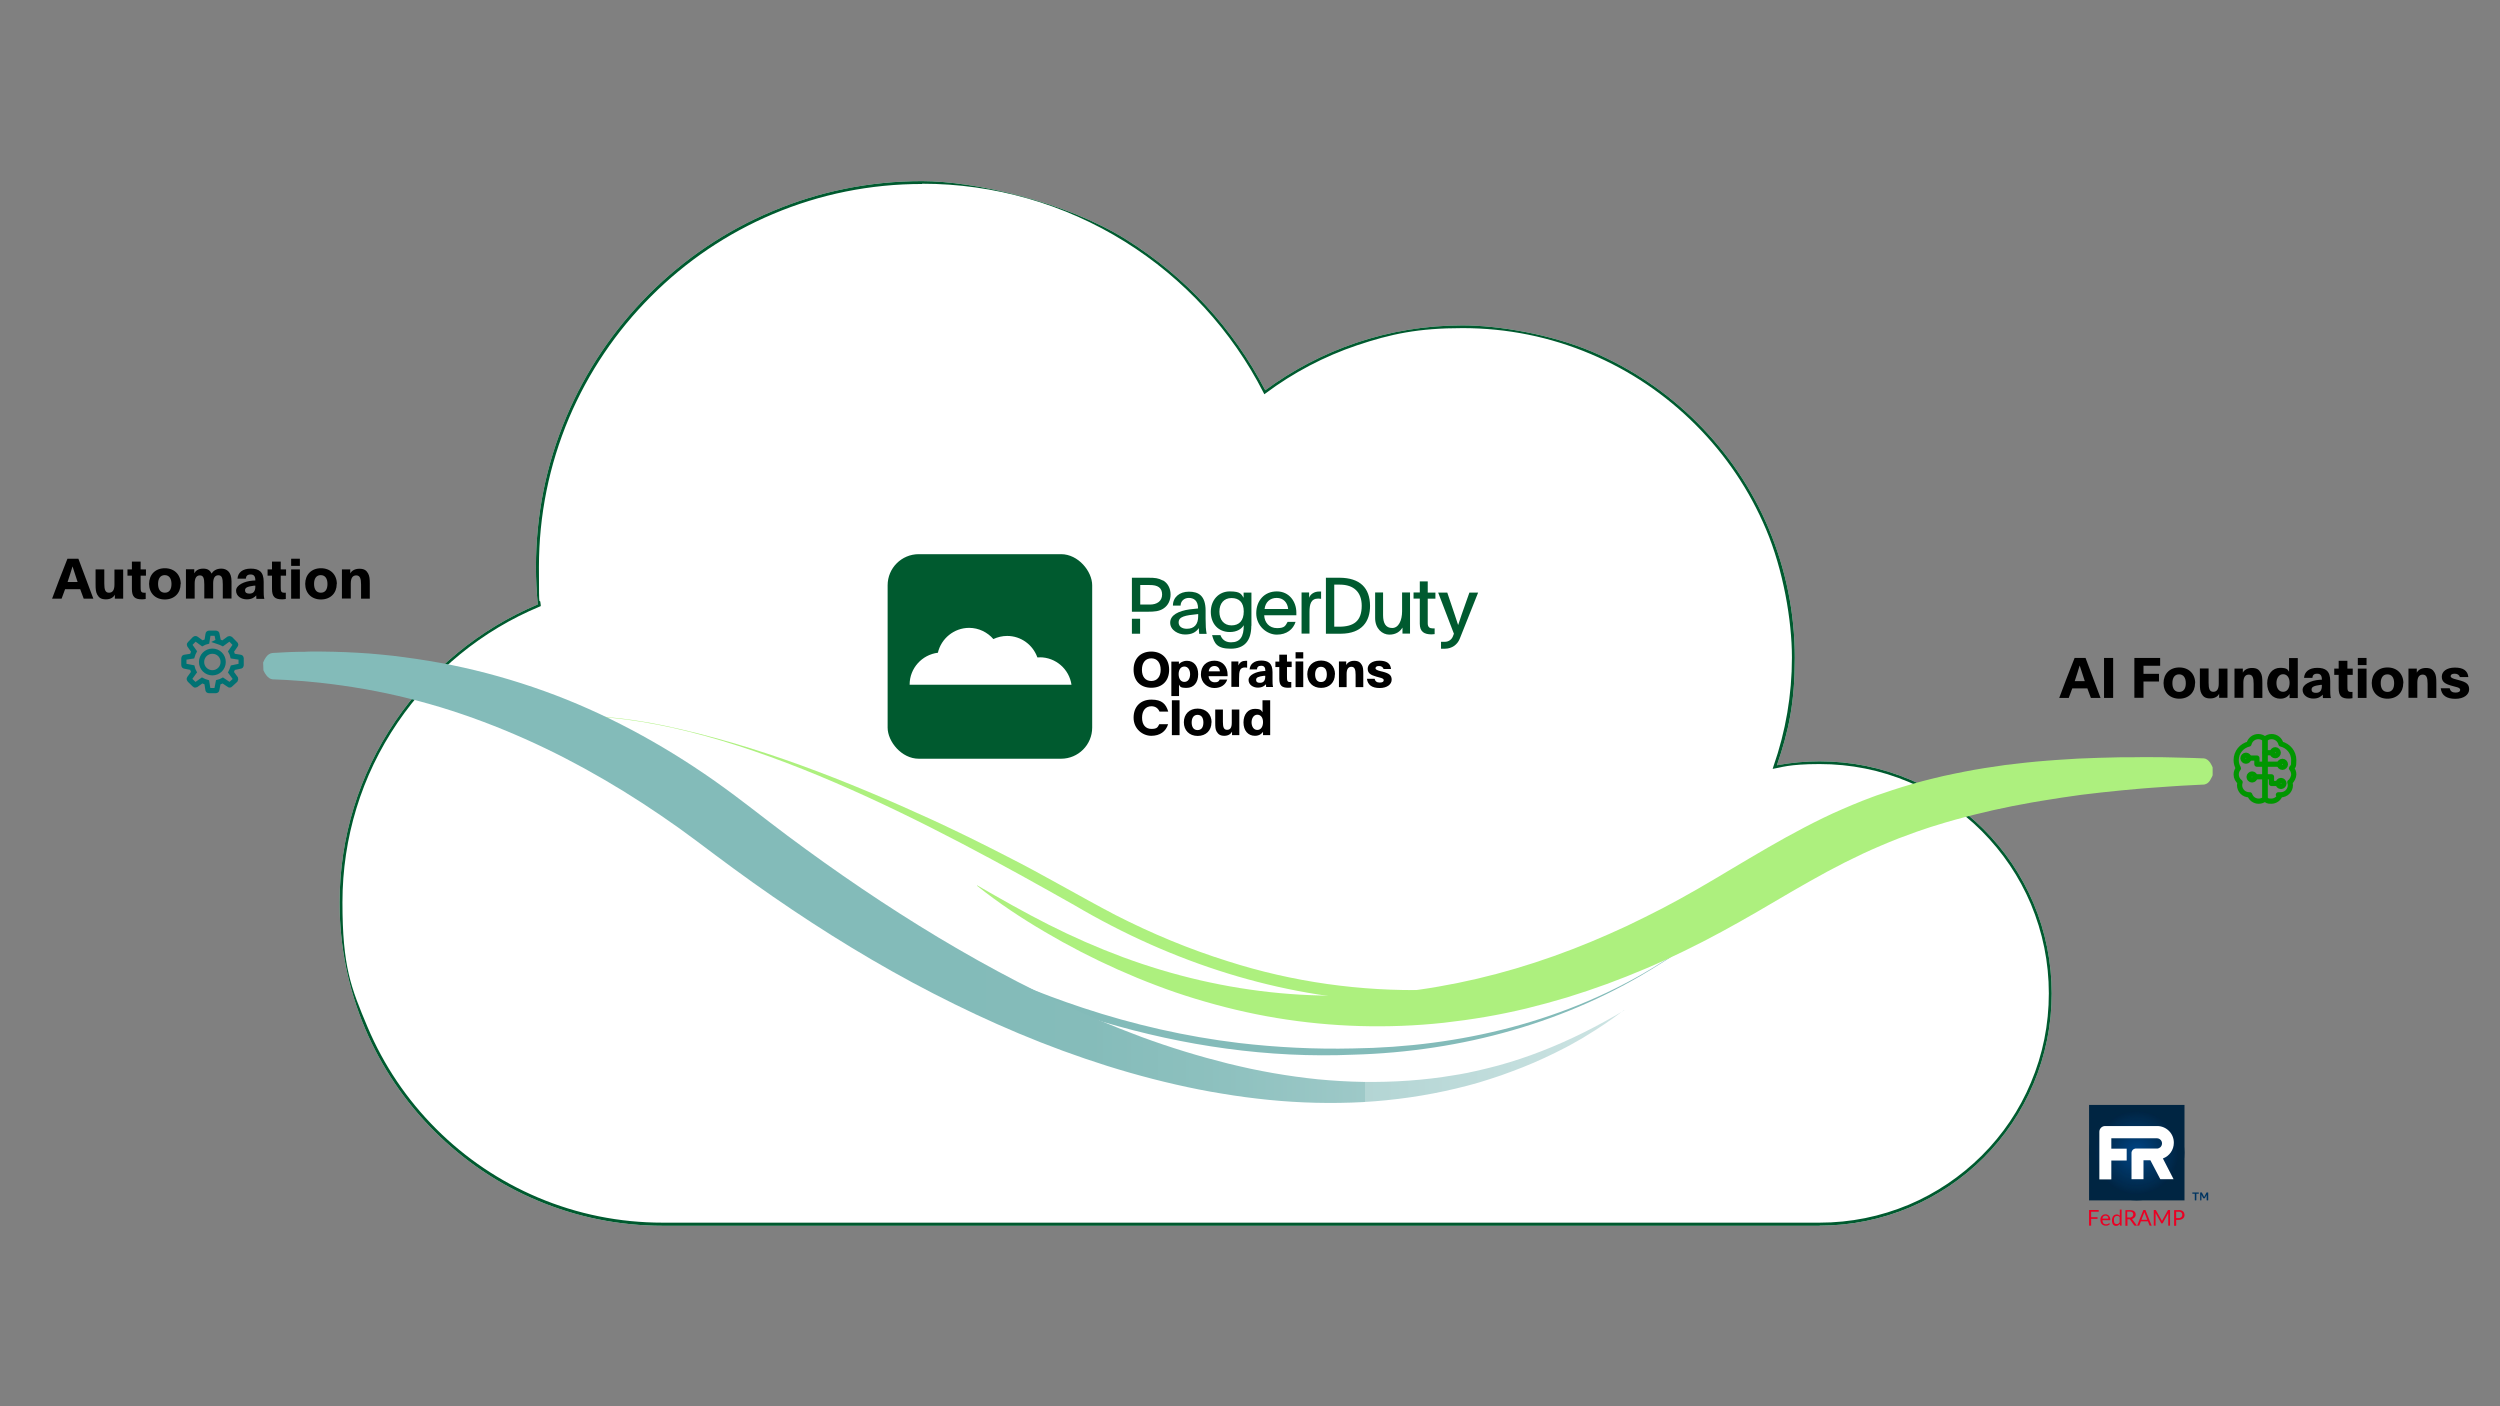 <?xml version="1.0" encoding="UTF-8"?>
<svg xmlns="http://www.w3.org/2000/svg" xmlns:xlink="http://www.w3.org/1999/xlink" xmlns:i="http://ns.adobe.com/AdobeIllustrator/10.0/" version="1.1" viewBox="0 0 1920 1080">
  <rect x="0" y="0" width="1920" height="1080" fill="#808080" stroke="none"/>
  <defs>
    <style>
      .cls-1 {
        stroke-width: 10px;
      }

      .cls-1, .cls-2, .cls-3, .cls-4 {
        fill: none;
      }

      .cls-1, .cls-3 {
        stroke: #007273;
        stroke-miterlimit: 10;
      }

      .cls-5 {
        fill: #003462;
      }

      .cls-3, .cls-4 {
        stroke-width: 4px;
      }

      .cls-6 {
        fill: #002e55;
      }

      .cls-7 {
        fill: #003c72;
      }

      .cls-8 {
        fill: #003059;
      }

      .cls-9 {
        fill: #005a2f;
      }

      .cls-10 {
        fill: #00284b;
      }

      .cls-11 {
        fill: #00396d;
      }

      .cls-12 {
        fill: #00407c;
      }

      .cls-13 {
        fill: #002542;
      }

      .cls-14 {
        fill: #002e56;
      }

      .cls-15 {
        fill: #adf07e;
      }

      .cls-16 {
        fill: #002c51;
      }

      .cls-17 {
        fill: #00315d;
      }

      .cls-18 {
        fill: #003768;
      }

      .cls-19 {
        fill: #003b6e;
      }

      .cls-20 {
        fill: #003d75;
      }

      .cls-21 {
        fill: #00396e;
      }

      .cls-22 {
        fill: #00305a;
      }

      .cls-23 {
        fill: #00284a;
      }

      .cls-24 {
        fill: #00407b;
      }

      .cls-25 {
        fill: #003f7a;
      }

      .cls-26 {
        fill: #00396c;
      }

      .cls-27 {
        fill: #83bbb9;
      }

      .cls-28 {
        fill: #003d76;
      }

      .cls-29 {
        fill: #ea0023;
      }

      .cls-30 {
        fill: #003c74;
      }

      .cls-31 {
        fill: #002646;
      }

      .cls-32 {
        fill: #002444;
      }

      .cls-33 {
        fill: #002645;
      }

      .cls-34 {
        fill: #00294d;
      }

      .cls-35 {
        fill: url(#linear-gradient);
      }

      .cls-36 {
        fill: #003769;
      }

      .cls-37 {
        fill: #003664;
      }

      .cls-38 {
        fill: #002c52;
      }

      .cls-39 {
        fill: #002445;
      }

      .cls-40 {
        fill: #004280;
      }

      .cls-41 {
        fill: #00386a;
      }

      .cls-42 {
        fill: #004482;
      }

      .cls-43 {
        fill: #002a51;
      }

      .cls-44 {
        fill: #00386b;
      }

      .cls-45 {
        fill: #002848;
      }

      .cls-46 {
        fill: #004484;
      }

      .cls-47 {
        fill: #003f79;
      }

      .cls-48 {
        fill: #00325b;
      }

      .cls-49 {
        fill: #002b4f;
      }

      .cls-50 {
        fill: #004585;
      }

      .cls-51 {
        fill: #002749;
      }

      .cls-52 {
        fill: #003c73;
      }

      .cls-53 {
        fill: #00315e;
      }

      .cls-54 {
        fill: #fff;
      }

      .cls-55 {
        fill: #00335f;
      }

      .cls-56 {
        fill: #00417e;
      }

      .cls-57 {
        fill: #003a71;
      }

      .cls-58 {
        fill: #003a72;
      }

      .cls-59 {
        fill: #002d54;
      }

      .cls-60 {
        fill: #002f58;
      }

      .cls-61 {
        fill: #00325c;
      }

      .cls-62 {
        fill: #002a50;
      }

      .cls-63 {
        fill: #003a70;
      }

      .cls-64 {
        fill: #003e77;
      }

      .cls-65 {
        fill: #002f56;
      }

      .cls-66 {
        fill: #004586;
      }

      .cls-67 {
        fill: #003e76;
      }

      .cls-68 {
        fill: #002b4e;
      }

      .cls-69 {
        fill: #003e78;
      }

      .cls-70 {
        fill: #003360;
      }

      .cls-71 {
        fill: #002d53;
      }

      .cls-72 {
        fill: #002747;
      }

      .cls-73 {
        fill: #00294b;
      }

      .cls-4 {
        stroke: #009600;
        stroke-linecap: round;
        stroke-linejoin: round;
      }

      .cls-74 {
        fill: #003564;
      }

      .cls-75 {
        fill: #003666;
      }

      .cls-76 {
        fill: #003461;
      }

      .cls-77 {
        fill: #002b4d;
      }

      .cls-78 {
        clip-path: url(#clippath);
      }

      .cls-79 {
        fill: #00427f;
      }

      .cls-80 {
        fill: #003563;
      }

      .cls-81 {
        fill: #00417d;
      }

      .cls-82 {
        fill: #004381;
      }

      .cls-83 {
        fill: #003b6f;
      }
    </style>
    <clipPath id="clippath">
      <rect class="cls-2" x="1604.4" y="848.6" width="73.3" height="73.3"></rect>
    </clipPath>
    <linearGradient id="linear-gradient" x1="1259.9" y1="673.8" x2="201.4" y2="673.8" gradientUnits="userSpaceOnUse">
      <stop offset="0" stop-color="#fff"></stop>
      <stop offset="0" stop-color="#f1f7f7"></stop>
      <stop offset="0" stop-color="#cfe5e4"></stop>
      <stop offset=".2" stop-color="#b3d5d4"></stop>
      <stop offset=".2" stop-color="#9ec9c8"></stop>
      <stop offset=".3" stop-color="#8ec1bf"></stop>
      <stop offset=".4" stop-color="#85bcba"></stop>
      <stop offset=".5" stop-color="#83bbb9"></stop>
    </linearGradient>
  </defs>
  <g>
    <g id="Layer_1">
      <path class="cls-54" d="M1397.4,941.4H509c-33.5,0-66-6.6-96.6-19.5-29.6-12.5-56.1-30.4-78.9-53.2-22.8-22.8-40.7-49.4-53.2-78.9-12.9-30.6-19.5-63.1-19.5-96.6,0-50,14.8-98.2,42.8-139.4,27.2-40,65-70.9,109.4-89.6-.9-9.5-1.4-19.1-1.4-28.6,0-40,7.8-78.9,23.3-115.4,14.9-35.3,36.3-67,63.5-94.3,27.2-27.2,58.9-48.6,94.3-63.5,36.6-15.5,75.4-23.3,115.4-23.3s109.9,15.5,156.9,44.9c45.3,28.3,82.2,68.3,106.7,115.7,21.3-15.7,44.7-27.9,69.7-36.4,26.3-8.9,53.8-13.4,81.7-13.4s67.9,6.8,99.4,20.1c30.4,12.9,57.7,31.3,81.1,54.7,23.4,23.4,41.9,50.7,54.7,81.1,13.3,31.5,20.1,64.9,20.1,99.4s-4.6,55.9-13.7,82.5c10.8-2,21.8-3,32.7-3,24.1,0,47.4,4.7,69.4,14,21.2,9,40.3,21.8,56.7,38.2,16.4,16.4,29.2,35.5,38.2,56.7,9.3,22,14,45.4,14,69.4s-4.7,47.4-14,69.4c-9,21.2-21.8,40.3-38.2,56.7-16.4,16.4-35.5,29.2-56.7,38.2-22,9.3-45.4,14-69.4,14Z"></path>
      <path class="cls-9" d="M1397.4,941.4H509c-33.5,0-66-6.6-96.6-19.5-29.6-12.5-56.1-30.4-78.9-53.2-22.8-22.8-40.7-49.4-53.2-78.9-12.9-30.6-19.5-63.1-19.5-96.6,0-50,14.8-98.2,42.8-139.4,27.2-40,65-70.9,109.4-89.6-.9-9.5-1.4-19.1-1.4-28.6,0-40,7.8-78.9,23.3-115.4,14.9-35.3,36.3-67,63.5-94.3,27.2-27.2,58.9-48.6,94.3-63.5,36.6-15.5,75.4-23.3,115.4-23.3s109.9,15.5,156.9,44.9c45.3,28.3,82.2,68.3,106.7,115.7,21.3-15.7,44.7-27.9,69.7-36.4,26.3-8.9,53.8-13.4,81.7-13.4s67.9,6.8,99.4,20.1c30.4,12.9,57.7,31.3,81.1,54.7,23.4,23.4,41.9,50.7,54.7,81.1,13.3,31.5,20.1,64.9,20.1,99.4s-4.6,55.9-13.7,82.5c10.8-2,21.8-3,32.7-3,24.1,0,47.4,4.7,69.4,14,21.2,9,40.3,21.8,56.7,38.2,16.4,16.4,29.2,35.5,38.2,56.7,9.3,22,14,45.4,14,69.4s-4.7,47.4-14,69.4c-9,21.2-21.8,40.3-38.2,56.7-16.4,16.4-35.5,29.2-56.7,38.2-22,9.3-45.4,14-69.4,14ZM708.1,141.3c-39.7,0-78.3,7.8-114.5,23.1-35,14.8-66.5,36-93.5,63.1-27,27-48.2,58.5-63.1,93.5-15.3,36.3-23.1,74.8-23.1,114.5s.5,19.5,1.4,29.2v.8c0,0-.7.3-.7.3-44.3,18.4-82.1,49.3-109.2,89.1-27.8,40.8-42.4,88.6-42.4,138.1s6.5,65.4,19.3,95.8c12.4,29.3,30.1,55.6,52.7,78.2,22.6,22.6,48.9,40.3,78.2,52.7,30.3,12.8,62.5,19.3,95.8,19.3h888.4c23.8,0,46.8-4.7,68.6-13.8,21-8.9,39.8-21.6,56-37.7,16.2-16.2,28.9-35,37.7-56,9.2-21.7,13.8-44.8,13.8-68.6s-4.7-46.8-13.8-68.6c-8.9-21-21.6-39.8-37.7-56-16.2-16.2-35-28.9-56-37.7-21.7-9.2-44.8-13.8-68.6-13.8s-30,2.8-34.9,3.5c-.7.1-1.1.2-1.1.2l.6-1.9c9.4-26.9,14.2-55,14.2-83.6s-6.7-67.3-19.9-98.5c-12.7-30.1-31-57.2-54.2-80.4-23.2-23.2-50.3-41.5-80.4-54.2-31.2-13.2-64.3-19.9-98.5-19.9s-55,4.5-81,13.2c-25.2,8.5-48.8,20.9-70.1,36.8l-1.1.8-.6-1.2c-24.3-47.6-61.1-87.7-106.5-116-46.6-29.1-100.5-44.5-155.7-44.5Z"></path>
      <path class="cls-1" d="M327.6,464.7"></path>
      <path class="cls-1" d="M413.7,464.7"></path>
      <g id="Layer_1-2">
        <g class="cls-78">
          <g>
            <path class="cls-13" d="M1604.4,848.6h73.3v73.3h-73.3v-73.3Z"></path>
            <circle class="cls-13" cx="1641" cy="885.3" r="36.6"></circle>
            <circle class="cls-13" cx="1641" cy="885.3" r="34.8"></circle>
            <circle class="cls-13" cx="1641" cy="885.3" r="32.9"></circle>
            <circle class="cls-13" cx="1641" cy="885.3" r="32.5"></circle>
            <circle class="cls-13" cx="1641" cy="885.3" r="32.1"></circle>
            <circle class="cls-32" cx="1641" cy="885.3" r="31.8"></circle>
            <circle class="cls-39" cx="1641" cy="885.3" r="31.4"></circle>
            <circle class="cls-33" cx="1641" cy="885.3" r="31"></circle>
            <circle class="cls-31" cx="1641" cy="885.3" r="30.7"></circle>
            <circle class="cls-31" cx="1641" cy="885.3" r="30.3"></circle>
            <circle class="cls-72" cx="1641" cy="885.3" r="29.9"></circle>
            <circle class="cls-51" cx="1641" cy="885.3" r="29.6"></circle>
            <circle class="cls-45" cx="1641" cy="885.3" r="29.2"></circle>
            <circle class="cls-23" cx="1641" cy="885.3" r="28.8"></circle>
            <circle class="cls-10" cx="1641" cy="885.3" r="28.5"></circle>
            <circle class="cls-73" cx="1641" cy="885.3" r="28.1"></circle>
            <circle class="cls-34" cx="1641" cy="885.3" r="27.7"></circle>
            <circle class="cls-34" cx="1641" cy="885.3" r="27.4"></circle>
            <circle class="cls-77" cx="1641" cy="885.3" r="27"></circle>
            <circle class="cls-68" cx="1641" cy="885.3" r="26.6"></circle>
            <circle class="cls-49" cx="1641" cy="885.3" r="26.3"></circle>
            <circle class="cls-49" cx="1641" cy="885.3" r="25.9"></circle>
            <circle class="cls-62" cx="1641" cy="885.3" r="25.6"></circle>
            <circle class="cls-43" cx="1641" cy="885.3" r="25.2"></circle>
            <circle class="cls-16" cx="1641" cy="885.3" r="24.8"></circle>
            <circle class="cls-38" cx="1641" cy="885.3" r="24.5"></circle>
            <circle class="cls-71" cx="1641" cy="885.3" r="24.1"></circle>
            <circle class="cls-71" cx="1641" cy="885.3" r="23.7"></circle>
            <circle class="cls-59" cx="1641" cy="885.3" r="23.4"></circle>
            <circle class="cls-6" cx="1641" cy="885.3" r="23"></circle>
            <circle class="cls-14" cx="1641" cy="885.3" r="22.6"></circle>
            <circle class="cls-14" cx="1641" cy="885.3" r="22.3"></circle>
            <circle class="cls-65" cx="1641" cy="885.3" r="21.9"></circle>
            <circle class="cls-60" cx="1641" cy="885.3" r="21.5"></circle>
            <circle class="cls-60" cx="1641" cy="885.3" r="21.2"></circle>
            <circle class="cls-8" cx="1641" cy="885.3" r="20.8"></circle>
            <circle class="cls-22" cx="1641" cy="885.3" r="20.4"></circle>
            <circle class="cls-48" cx="1641" cy="885.3" r="20.1"></circle>
            <circle class="cls-48" cx="1641" cy="885.3" r="19.7"></circle>
            <circle class="cls-61" cx="1641" cy="885.3" r="19.3"></circle>
            <circle class="cls-17" cx="1641" cy="885.3" r="19"></circle>
            <circle class="cls-17" cx="1641" cy="885.3" r="18.6"></circle>
            <circle class="cls-53" cx="1641" cy="885.3" r="18.2"></circle>
            <circle class="cls-55" cx="1641" cy="885.3" r="17.9"></circle>
            <circle class="cls-70" cx="1641" cy="885.3" r="17.5"></circle>
            <circle class="cls-70" cx="1641" cy="885.3" r="17.2"></circle>
            <circle class="cls-76" cx="1641" cy="885.3" r="16.8"></circle>
            <circle class="cls-5" cx="1641" cy="885.3" r="16.4"></circle>
            <circle class="cls-80" cx="1641" cy="885.3" r="16.1"></circle>
            <circle class="cls-80" cx="1641" cy="885.3" r="15.7"></circle>
            <circle class="cls-74" cx="1641" cy="885.3" r="15.3"></circle>
            <circle class="cls-37" cx="1641" cy="885.3" r="15"></circle>
            <circle class="cls-75" cx="1641" cy="885.3" r="14.6"></circle>
            <circle class="cls-75" cx="1641" cy="885.3" r="14.2"></circle>
            <circle class="cls-18" cx="1641" cy="885.3" r="13.9"></circle>
            <circle class="cls-36" cx="1641" cy="885.3" r="13.5"></circle>
            <circle class="cls-41" cx="1641" cy="885.3" r="13.1"></circle>
            <circle class="cls-41" cx="1641" cy="885.3" r="12.8"></circle>
            <circle class="cls-44" cx="1641" cy="885.3" r="12.4"></circle>
            <circle class="cls-26" cx="1641" cy="885.3" r="12"></circle>
            <circle class="cls-11" cx="1641" cy="885.3" r="11.7"></circle>
            <circle class="cls-21" cx="1641" cy="885.3" r="11.3"></circle>
            <circle class="cls-19" cx="1641" cy="885.3" r="10.9"></circle>
            <circle class="cls-83" cx="1641" cy="885.3" r="10.6"></circle>
            <circle class="cls-63" cx="1641" cy="885.3" r="10.2"></circle>
            <circle class="cls-57" cx="1641" cy="885.3" r="9.8"></circle>
            <circle class="cls-58" cx="1641" cy="885.3" r="9.5"></circle>
            <circle class="cls-7" cx="1641" cy="885.3" r="9.1"></circle>
            <circle class="cls-52" cx="1641" cy="885.3" r="8.8"></circle>
            <circle class="cls-30" cx="1641" cy="885.3" r="8.4"></circle>
            <circle class="cls-20" cx="1641" cy="885.3" r="8"></circle>
            <circle class="cls-28" cx="1641" cy="885.3" r="7.7"></circle>
            <circle class="cls-67" cx="1641" cy="885.3" r="7.3"></circle>
            <circle class="cls-64" cx="1641" cy="885.3" r="6.9"></circle>
            <circle class="cls-69" cx="1641" cy="885.3" r="6.6"></circle>
            <circle class="cls-47" cx="1641" cy="885.3" r="6.2"></circle>
            <circle class="cls-25" cx="1641" cy="885.3" r="5.8"></circle>
            <circle class="cls-24" cx="1641" cy="885.3" r="5.5"></circle>
            <circle class="cls-24" cx="1641" cy="885.3" r="5.1"></circle>
            <circle class="cls-12" cx="1641" cy="885.3" r="4.7"></circle>
            <circle class="cls-81" cx="1641" cy="885.3" r="4.4"></circle>
            <circle class="cls-56" cx="1641" cy="885.3" r="4"></circle>
            <circle class="cls-79" cx="1641" cy="885.3" r="3.6"></circle>
            <circle class="cls-40" cx="1641" cy="885.3" r="3.3"></circle>
            <circle class="cls-40" cx="1641" cy="885.3" r="2.9"></circle>
            <circle class="cls-82" cx="1641" cy="885.3" r="2.5"></circle>
            <circle class="cls-82" cx="1641" cy="885.3" r="2.2"></circle>
            <circle class="cls-42" cx="1641" cy="885.3" r="1.8"></circle>
            <circle class="cls-46" cx="1641" cy="885.3" r="1.4"></circle>
            <circle class="cls-46" cx="1641" cy="885.3" r="1.1"></circle>
            <circle class="cls-50" cx="1641" cy="885.3" r=".7"></circle>
            <circle class="cls-66" cx="1641" cy="885.3" r=".4"></circle>
          </g>
        </g>
        <path class="cls-29" d="M1606,930.6v4.2h4.9v1.3h-4.9v5.2h-1.6v-12h7.4v1.3h-5.8ZM1620.4,940.1c-.2.2-.4.4-.7.6-.3.2-.5.3-.8.4s-.6.2-.9.2-.6,0-.9,0c-.5,0-1.1,0-1.6-.3-.5-.2-.9-.5-1.3-.9-.4-.4-.7-.9-.8-1.4-.2-.6-.3-1.3-.3-1.9,0-.6,0-1.1.3-1.7.2-.5.4-1,.8-1.3s.8-.7,1.2-.9c.5-.2,1.1-.3,1.7-.3.5,0,1,0,1.4.3.4.2.8.4,1.1.8.3.3.6.8.8,1.2.2.5.3,1.1.3,1.6,0,.2,0,.3,0,.5,0,0-.2.1-.3.1h-5.7c0,.5,0,1,.2,1.4.1.4.3.7.5,1,.2.3.5.5.8.6.3.1.7.2,1.1.2s.7,0,1-.1c.2,0,.5-.2.7-.3.2,0,.3-.2.5-.3,0,0,.2-.1.3-.1s.2,0,.3.1l.4.5h0ZM1619.2,936.1c0-.3,0-.6-.1-1,0-.3-.2-.5-.4-.8-.2-.2-.4-.4-.7-.5-.3-.1-.6-.2-.9-.2-.6,0-1.2.2-1.7.6-.4.5-.7,1.1-.8,1.7h4.7ZM1629.4,928.9v12.4h-.9c-.2,0-.4-.1-.4-.3v-1c-.5.4-.9.8-1.4,1.1-.5.3-1,.4-1.6.4s-.9,0-1.3-.3c-.4-.2-.8-.5-1-.8-.3-.4-.5-.9-.6-1.4-.2-.6-.2-1.2-.2-1.9s0-1.2.3-1.8c.1-.5.4-1,.7-1.4s.7-.7,1.2-.9c.5-.2,1-.3,1.5-.3s.9,0,1.3.3c.4.2.7.4,1,.7v-4.7h1.5ZM1627.9,934.8c-.2-.3-.5-.6-.9-.8-.3-.1-.7-.2-1.1-.2-.7,0-1.4.3-1.8.8-.5.7-.7,1.6-.6,2.4,0,.5,0,1,.1,1.4,0,.3.2.7.4,1,.2.3.4.4.7.5.3.1.6.2.9.2.5,0,.9-.1,1.3-.3.4-.3.7-.6,1-1v-4.1h0ZM1641.1,941.3h-1.4c-.3,0-.5-.1-.7-.3l-3.1-4.3s-.2-.2-.3-.3c-.2,0-.3,0-.5,0h-1.2v5h-1.6v-12h3.4c.7,0,1.3,0,2,.2.5.1,1,.3,1.4.7.3.3.6.6.8,1,.2.4.3.9.3,1.4s0,.8-.2,1.2c-.1.4-.3.7-.6,1s-.6.5-.9.8c-.4.2-.8.4-1.2.5.2.1.4.3.5.5l3.5,4.8h0ZM1635.5,935.1c.4,0,.8,0,1.2-.2.3,0,.6-.3.9-.5.2-.2.4-.5.5-.8s.2-.6.2-1c0-.6-.2-1.2-.7-1.6-.6-.4-1.4-.6-2.1-.5h-1.8v4.5h1.7ZM1652.5,941.3h-1.3s-.3,0-.3-.1c0,0-.2-.2-.2-.3l-1.1-2.9h-5.4l-1.1,2.9s-.1.2-.2.3c-.1,0-.2.1-.3.1h-1.3l4.8-12h1.6l4.8,12h0ZM1649.1,936.8l-1.9-4.9s-.1-.3-.2-.5-.1-.4-.2-.6c0,.4-.2.8-.3,1.1l-1.9,4.9h4.5,0ZM1666.6,929.3v12h-1.4v-9.2c0-.1,0-.3,0-.4l-4.1,7.5c-.1.2-.3.4-.6.4h-.2c-.3,0-.5-.1-.6-.4l-4.2-7.6c0,.3,0,.5,0,.8v8.9h-1.4v-12h1.2s.2,0,.3,0c.1,0,.2.1.2.2l4.2,7.4s.1.3.2.4c0,.1.1.3.2.4,0-.1.1-.3.2-.4s.1-.3.2-.4l4.1-7.4s.1-.2.2-.2c.1,0,.2,0,.3,0h1.2,0ZM1673.2,929.3c.7,0,1.3,0,2,.3.5.1,1,.4,1.4.8.4.3.6.7.8,1.2.2.5.3,1,.3,1.5,0,.5,0,1-.3,1.5-.2.5-.5.9-.9,1.2-.4.3-.9.6-1.4.8-.6.2-1.3.3-1.9.3h-1.9v4.5h-1.6v-12h3.6,0ZM1673.2,935.5c.4,0,.8,0,1.2-.2.3-.1.6-.3.9-.5.2-.2.4-.5.5-.8.1-.3.2-.7.2-1,0-.7-.2-1.3-.7-1.8-.6-.5-1.4-.7-2.1-.6h-1.9v4.9h2Z"></path>
        <path class="cls-54" d="M1661.1,889.7l8.2,15.9h-10.2l-7.6-14.5h-5.3v14.5h-9.2v-20h0v-.5h0c.2-1.5,1.3-2.8,2.9-3h.2c.1,0,.2,0,.3,0h16.3c.8,0,1.6-.4,2.3-.9,1.7-1.4,1.9-4,.5-5.6-.8-.9-1.8-1.4-3-1.4h-35v8h11.8v9.1h-11.8v14.5h-9.2v-36.6c0-2.4,2-4.4,4.4-4.4h40c7.1,0,12.9,5.8,12.8,12.9,0,5.4-3.4,10.2-8.4,12h0Z"></path>
        <path class="cls-76" d="M1685.9,921.9c-.2,0-.3,0-.3-.3v-4.8h-1.6c-.2,0-.3,0-.3-.3v-.4c0-.2,0-.3.3-.3h4.4c.2,0,.3,0,.3.3v.4c0,.2,0,.3-.3.3h-1.6v4.8c0,.2,0,.3-.3.3h-.7ZM1690,921.9c-.2,0-.3,0-.3-.3v-5.5c0-.2,0-.3.3-.3h.8s.2,0,.2,0,0,0,.1.2l1.7,3.3,1.7-3.3s0-.1.1-.2c0,0,.1,0,.2,0h.8c.2,0,.3,0,.3.3v5.5c0,.2,0,.3-.3.3h-.6c-.2,0-.3,0-.3-.3v-4l-1.3,2.5c0,.1-.2.2-.4.2h-.6s-.2,0-.2,0c0,0-.1,0-.2-.2l-1.3-2.5v4c0,.2,0,.3-.3.3h-.6Z"></path>
      </g>
      <path class="cls-27" d="M1385.7,654.1c-4.8,3.2-9.6,6.9-14.1,10.5-31.7,26.3-62.1,54.4-97.3,76.1-70.1,44.7-152.1,67-234.9,69.3-130.9,5.6-258.7-38.3-370.6-103.7-61.4-35-119.6-75.5-179.6-112.7-39.9-24.4-81-47.9-125.8-61.9,0,0,1.6-5.2,1.6-5.2,68,21.3,127.5,61.8,187.1,99.8,59.1,38.4,118.5,76.7,182,107.6,31.5,15.4,64.2,29.1,97.5,40.1,38.9,12.9,79.2,22.1,119.8,27,28.8,3.4,58.8,4.9,87.7,4.2,82.2-1.1,164.6-20.8,234.8-64.7,30.1-18.5,57.8-40.7,83-65.5,8.4-8.2,16.6-16.7,25.2-25l3.4,4.2h0Z"></path>
      <path class="cls-15" d="M415.3,553.2c5-1.6,10.3-2.3,15.5-2.8,15.7-1.4,31.5-.4,47.1,1.5,10.4,1.3,20.8,3,31.1,5.1,72.1,15.1,141.1,42.4,207.8,73,19,8.8,38.1,18.2,56.7,27.8,28.1,14.2,55.2,30.3,83.1,44.9,27.8,14.2,56.8,26.3,86.6,35.6,99.3,31.8,208.6,29.1,306.4-7,36.6-13.4,72-30.8,104.1-52.9,2.1-1.5,4.2-3,6.2-4.5,0,0,4.1,5.1,4.1,5.1-2.1,1.7-4.3,3.3-6.4,4.9-15,10.9-30.9,20.5-47.3,29.2-158.6,83.3-332.4,72.1-485.3-18-104.8-59.2-257.6-142.7-378.5-145.2-10.5,0-21.1.4-31.2,3.4h0Z"></path>
      <path class="cls-15" d="M750.4,679.9c18.2,10.5,36.3,20.8,54.9,30.2,18.6,9.4,37.7,17.8,57.1,25,38.9,14.4,79.4,23.8,120.3,27.6,20.4,1.9,40.9,2.4,61.3,1.6,5.1-.2,10.2-.5,15.3-.9,5.1-.4,10.2-.9,15.2-1.4,5.1-.6,10.1-1.2,15.2-1.9,5-.7,10.1-1.5,15.1-2.4,40.1-6.9,79.2-18.7,116.8-34.3,9.4-3.9,18.7-8,27.9-12.3,9.2-4.4,18.3-8.9,27.4-13.6,9-4.7,18-9.7,26.9-14.8,8.9-5.1,17.7-10.4,26.6-15.7,4.5-2.7,9-5.4,13.5-8,4.5-2.7,9.1-5.3,13.7-8,9.2-5.3,18.5-10.5,28.1-15.5,9.6-5,19.3-9.8,29.3-14.1l7.5-3.2c2.5-1.1,5.1-2.1,7.6-3.1,2.5-1,5.1-1.9,7.6-2.9l3.8-1.4,3.9-1.3c10.3-3.6,20.7-6.8,31.2-9.6l3.9-1c1.3-.3,2.6-.6,4-1l7.9-1.9c5.3-1.1,10.6-2.3,15.9-3.3,10.6-2.1,21.2-3.7,31.9-5.2,10.6-1.3,21.3-2.5,31.9-3.3l8-.6c2.7-.2,5.3-.3,8-.5l8-.5,8-.3,8-.3,8-.2,8-.2h7.9c0,0,7.9-.1,7.9-.1h7.9c5.3,0,10.6,0,15.9.2l7.9.2c2.6,0,5.3.1,7.9.2l7.9.3c.7,0,1.3,0,2,.2.3,0,.7.2,1,.4.3.2.7.4,1,.6.3.3.7.6,1,.9.2.2.3.4.5.6l.5.6c0,.1.2.2.2.3l.2.4.5.9.5.9c.2.3.3.8.5,1.2v6c-.2.4-.3.8-.5,1.2l-.5.9-.5.9-.2.4c0,.2-.2.2-.2.4l-.5.7c-.2.2-.3.4-.5.6-.3.4-.6.6-1,.9-.3.2-.6.5-1,.6-.3.2-.6.3-1,.4-.6.2-1.3.2-1.9.2l-7.8.4c-2.6.1-5.2.3-7.8.4l-7.8.5c-5.2.3-10.4.7-15.5,1.1l-7.8.6-7.7.7-7.7.7-7.7.8-7.7.8-7.7.9-7.7.9-7.7,1.1c-2.5.4-5.1.7-7.6,1.1l-7.6,1.2c-5.1.7-10.1,1.7-15.2,2.5-2.5.4-5,.9-7.5,1.4l-7.5,1.4c-10,2-19.9,4.2-29.8,6.7-4.9,1.2-9.8,2.6-14.7,3.9l-7.3,2.1c-1.2.4-2.4.7-3.6,1.1l-3.6,1.1-3.6,1.1-1.8.6-1.8.6-7.1,2.4c-4.7,1.7-9.4,3.4-14.1,5.2l-3.5,1.4-3.5,1.4c-2.3,1-4.6,1.9-6.9,2.9-2.3,1-4.6,2-6.9,3l-6.8,3.1c-9.1,4.3-18.1,8.8-27,13.6-8.9,4.8-17.8,9.9-26.7,15l-27,15.8c-9.1,5.3-18.4,10.5-27.8,15.6-9.4,5.1-18.9,10-28.6,14.7-9.6,4.7-19.4,9.2-29.3,13.4-9.9,4.2-19.9,8.2-30,11.9-10.1,3.7-20.3,7.1-30.6,10.3-10.3,3.1-20.7,5.9-31.2,8.5-10.5,2.5-21,4.7-31.6,6.5-10.6,1.8-21.3,3.3-32,4.5-42.8,4.6-86.2,3.3-128.3-3.7-21.1-3.5-41.8-8.5-62.2-14.7-10.2-3.1-20.2-6.5-30.1-10.3-9.9-3.7-19.7-7.8-29.4-12.1-19.3-8.6-38.1-18.3-56.2-29-18.1-10.6-35.7-22.3-52.1-35.4Z"></path>
      <path class="cls-35" d="M1247.2,775.8c-9.4,7.2-19.3,13.9-29.5,20l-1.9,1.2-1.9,1.1-3.9,2.2c-1.3.7-2.6,1.4-3.9,2.2-1.3.7-2.6,1.4-3.9,2.1-5.3,2.7-10.6,5.4-16.1,7.9-5.4,2.5-10.9,4.9-16.5,7.1-5.6,2.2-11.2,4.3-16.8,6.3-5.7,2-11.4,3.7-17.1,5.5l-4.3,1.2-2.2.6-2.2.6-4.4,1.1-4.4,1.1c-23.4,5.6-47.3,9-71.4,10.4-24.1,1.3-48.3.7-72.4-1.7-6-.6-12-1.3-18-2.1-6-.8-12-1.7-17.9-2.7-11.9-1.9-23.8-4.3-35.6-7-23.6-5.4-46.9-12.1-69.7-19.9-45.8-15.6-89.9-35.6-132.4-58.4-42.5-22.9-83.2-48.8-122.4-76.7-9.8-7-19.5-14.1-29-21.2l-14-10.5c-4.6-3.4-9.3-6.8-13.9-10.2-18.7-13.3-37.8-25.8-57.6-37.3-19.7-11.5-40-22-60.9-31.3-20.9-9.3-42.3-17.4-64.2-24.1-11-3.3-22.1-6.3-33.3-8.9-5.6-1.3-11.2-2.5-16.9-3.6-5.7-1.1-11.3-2.1-17-3-11.4-1.8-22.9-3.3-34.4-4.3l-4.3-.4-4.3-.3c-2.9-.2-5.8-.4-8.7-.6-2.9-.2-5.8-.3-8.7-.4-2.9.1-5.8-.4-8.9-7l-.2-6c2.8-6.8,5.8-7.4,8.8-7.4,3-.2,6-.4,9.1-.5,3-.1,6-.3,9.1-.3h4.5c0-.1,4.5-.2,4.5-.2,12.1-.1,24.3.2,36.4.9,6.1.3,12.1.8,18.2,1.4,6.1.6,12.1,1.2,18.2,2.1,12.1,1.6,24.2,3.6,36.2,6,24,4.9,47.7,11.6,70.8,19.9,23.1,8.3,45.6,18.4,67.3,29.9,21.7,11.5,42.6,24.4,62.6,38.4,5,3.5,9.9,7.1,14.8,10.7,2.4,1.8,4.9,3.6,7.3,5.5l7.1,5.4c9.3,7.2,18.6,14.3,27.9,21.3,37.4,27.9,75.9,54.1,115.8,78.1,39.9,23.9,81.1,45.6,123.9,63.7,10.7,4.5,21.5,8.7,32.4,12.8,10.9,4,21.9,7.7,33,11.1,11.1,3.4,22.3,6.5,33.5,9.3,5.6,1.4,11.3,2.6,17,3.9,5.7,1.2,11.4,2.3,17.1,3.3,11.4,2,22.9,3.6,34.5,4.8,11.6,1.1,23.2,1.8,34.8,2,23.2.3,46.6-1.2,69.6-5.1l4.3-.7,4.3-.8,2.2-.4,2.1-.5,4.3-.9c5.7-1.3,11.4-2.7,17-4.2,5.7-1.5,11.2-3.3,16.8-5.1,5.6-1.9,11.1-3.8,16.6-6,21.9-8.5,43-19.2,63.4-31.3Z"></path>
      <path d="M897.9,514.3c0,8.7-5.4,13.9-13.7,13.9s-13.6-5.2-13.6-13.9,5.5-13.9,13.6-13.9,13.7,5.4,13.7,13.9ZM891.4,514.4c0-5.4-2.7-8.8-7.2-8.8s-7.2,3.4-7.2,8.8,2.7,8.6,7.2,8.6,7.2-3.4,7.2-8.6Z"></path>
      <path d="M905.4,508c0,.9,0,1.5,0,2.1.9-1.1,3-2.6,6.2-2.6,5.1,0,8.6,3.8,8.6,10.3s-3.5,10.5-8.9,10.5-4.8-1.2-5.8-2.5c0,1.2,0,2.5,0,4.2v4.6h-5.9v-26.5h5.7ZM905.2,517.7c0,3.6,1.6,6,4.4,6s4.4-2.5,4.4-5.9-1.7-5.9-4.4-5.9-4.4,2.3-4.4,5.7Z"></path>
      <path d="M942.5,521.9c-1.2,3.8-4.6,6.5-9.9,6.5s-10.3-4.1-10.3-10.5,4.2-10.5,10.4-10.5,10.1,4.5,10.1,10.9,0,1,0,1h-14.6c.2,2.9,2.1,4.7,4.7,4.7s3.1-.7,3.8-2.1h6ZM936.9,515.6c-.3-2.6-1.8-4.1-4.2-4.1s-4.1,1.5-4.4,4.1h8.6Z"></path>
      <path d="M945.7,511.6c0-1.2,0-2.3,0-3.6h5.4c0,2,0,2.4,0,3.1h0c1-2.5,2.9-3.6,5.5-3.6s1,0,1.2,0v5.3c-.5-.1-1-.2-1.5-.2-4.3,0-4.7,2.8-4.7,8.7v6.2h-5.9v-16.1Z"></path>
      <path d="M972.4,527.7c0-.8-.2-1.5-.1-2.2-1.2,1.2-2.8,2.6-6.3,2.6s-7.1-2.1-7.1-5.9,5.6-6.3,11.2-6.8c.6,0,1.4-.1,1.7-.1,0-2.7-.9-4-3.2-4s-3.1,1.1-3.3,2.8h-5.6c.3-4.1,3.5-6.8,8.9-6.8s8.7,2.1,8.7,8.9v6c0,1.5,0,4,.4,5.4h-5.3ZM971.7,519h-1c-4.4.6-6,1.3-6,3.1s1.2,2.3,3,2.3c2.7,0,4-1.7,4-4.7s0-.4,0-.7Z"></path>
      <path d="M979.5,512.3v-4.2h3v-5.3h5.9v5.3h3.6v4.2h-3.6v6.7c0,3.6,0,4.8,2.3,4.8s.7,0,1-.1v4.3c-.6.1-1.3.2-2.3.2-4.8,0-6.9-1.5-6.9-7v-8.9h-3Z"></path>
      <path d="M995,500.9h5.9v4.8h-5.9v-4.8ZM995,527.7v-19.7h5.9v19.7h-5.9Z"></path>
      <path d="M1025.2,517.9c0,6.2-4.2,10.4-10.6,10.4s-10.6-4.3-10.6-10.5,4.2-10.5,10.6-10.5,10.7,4.3,10.7,10.6ZM1010,517.9c0,3.6,1.5,5.9,4.5,5.9s4.5-2.2,4.5-5.8-1.5-5.9-4.5-5.9-4.5,2.4-4.5,5.9Z"></path>
      <path d="M1028.3,527.7v-16.7c0-1,0-2,0-3h5.6v2.7c.8-1.6,2.8-3.2,6.1-3.2s4.7,1.2,5.9,3.2c1,1.7,1.1,3.6,1.1,6.9v10.1h-5.9v-9.5c0-3.9-.7-6.1-3.2-6.1s-3.7,1.9-3.7,5.5v10.1h-5.9Z"></path>
      <path d="M1055.7,521.3c.4,1.9,1.7,2.9,3.9,2.9s3.1-.7,3.1-1.8-1.2-1.6-3.3-2.1l-2.5-.7c-4.3-1.2-6.5-2.6-6.5-6s3.2-6.2,8.9-6.2,8.6,2.1,9,6.4h-5.7c-.5-1.4-1.6-2.3-3.5-2.3s-2.7.7-2.7,1.7,1.2,1.6,4,2.3l1.3.3c5.1,1.3,7.1,2.7,7.1,6.2s-3.4,6.4-9.2,6.4-9.2-2.3-9.8-7.1h6Z"></path>
      <path d="M897.1,556.2c-1.7,5.6-6.3,8.9-12.9,8.9s-13.6-5.2-13.6-13.9,5.5-13.9,13.7-13.9,11.2,3.5,12.9,9.2h-6.7c-1.1-2.6-3.2-4.1-6.2-4.1-4.5,0-7.2,3.4-7.2,8.8s2.7,8.6,7.2,8.6,4.8-1.4,6-3.6h6.9Z"></path>
      <path d="M900,564.6v-26.8h5.9v26.8h-5.9Z"></path>
      <path d="M930.4,554.8c0,6.2-4.2,10.4-10.6,10.4s-10.6-4.3-10.6-10.5,4.2-10.5,10.6-10.5,10.7,4.3,10.7,10.6ZM915.2,554.8c0,3.6,1.5,5.9,4.5,5.9s4.5-2.2,4.5-5.8-1.5-5.9-4.5-5.9-4.5,2.4-4.5,5.9Z"></path>
      <path d="M951.8,544.9v16.7c0,1,0,2,0,3h-5.6v-2.7c-.8,1.6-2.7,3.2-5.9,3.2s-4.7-1.2-5.9-3.2c-1-1.7-1.1-3.6-1.1-6.9v-10.1h5.9v9.5c0,3.9.6,6.1,3.2,6.1s3.6-1.9,3.6-5.5v-10.1h5.9Z"></path>
      <path d="M970,564.6c0-.8,0-2,0-2.6-.9,1.4-2.8,3.1-6.2,3.1-5.3,0-8.8-4-8.8-10.3s3.6-10.4,8.7-10.4,5,1.5,5.9,2.6c0-1,0-3,0-4v-5.2h5.9v26.8h-5.5ZM961.2,554.7c0,3.4,1.7,5.9,4.4,5.9s4.4-2.4,4.4-6-1.8-5.7-4.4-5.7-4.4,2.5-4.4,5.9Z"></path>
      <path class="cls-9" d="M1128.5,455.1l-6,17c-1.1,3.1-1.6,4.8-2.6,7.8h-.1c-.8-2.5-1.5-4.6-2.5-7.6l-5.8-17.2h-7l12.1,31.6c-.3.7-.6,1.4-.8,2.1-1,2.5-3.4,4.1-6.1,4.1h-3s0,5.3,0,5.3h3.1c5,0,9.5-3,11.3-7.7,3.9-9.6,10.4-26,14.1-35.4h-6.6Z"></path>
      <path class="cls-9" d="M961,480.6c0,11.4-5.2,17.6-15.8,17.6s-12.6-4.1-14.3-10.4h6.4c1.1,2.9,3.4,5.5,8.1,5.5,7.2,0,9.8-4.5,9.8-13,0,0,0,0-.1,0-1.6,2.7-5.1,5.1-10.6,5.1-8.9,0-14.6-6.4-14.6-15.5s6.1-15.7,14.6-15.7,8.8,2.3,10.6,4.9c0-.7,0-1.3,0-2v-2h6v25.5ZM936.5,469.8c0,6.1,3.4,10.5,9.3,10.5s9.4-3.7,9.4-10.7-3.6-10.3-9.4-10.3-9.3,4.1-9.3,10.5Z"></path>
      <path class="cls-9" d="M970.9,472.5c.2,5.5,3.8,9.9,9.9,9.9s6.4-2,8.1-4.8h6.1c-1.8,5.7-6.8,9.8-14.4,9.8s-15.8-6.6-15.8-16.4,6.3-16.8,15.8-16.8,15,7.8,15,16.3v2h-24.7ZM989.3,467.7c-.5-5-3.7-8.5-8.8-8.5s-8.7,3.2-9.3,8.5h18.2Z"></path>
      <path class="cls-9" d="M1005.4,455.1v4c1-2.9,4.1-4.8,7.6-4.8s1.1,0,1.6.1v5.5c-.5-.1-1.4-.2-2.1-.2-5.7,0-6.8,4.2-6.8,10.5v16.4h-6.1v-25.9c0-2,0-3.7,0-5.7h5.8Z"></path>
      <path class="cls-9" d="M1077,482.1c-1.6,2.7-4.7,5.3-10,5.3s-10.9-4.5-10.9-12.7v-19.7h6.1v17.4c0,6.2,2,9.9,7,9.9s7.6-5.9,7.6-12.8v-14.5h6.1v26.8c0,1.6,0,3.2,0,4.8h-5.8v-4.5Z"></path>
      <path class="cls-9" d="M1096.5,455.1h5.9v4.7h-5.9v18.9c0,3,1.5,3.9,3.8,3.9s1.1,0,1.5-.1v4.5c-.9.1-1.6.2-2.3.2-5.6,0-9.1-1.9-9.1-8.2v-19.3h-4.8v-4.7h4.8v-8.5h6.1v8.5Z"></path>
      <rect class="cls-9" x="869.3" y="475.2" width="6.3" height="11.5"></rect>
      <path class="cls-9" d="M893,445.8c-3.4-1.8-5.7-2.1-11.2-2.1h-12.5v26.1h12.4c4.9,0,8.6-.3,11.9-2.5,3.5-2.3,5.4-6.2,5.4-10.8s-2.2-8.8-5.9-10.8ZM883.2,464.3h-7.5v-15h7.1c6.5-.1,9.7,2.2,9.7,7.3s-4,7.7-9.3,7.7Z"></path>
      <path class="cls-9" d="M1018.3,443.7h10.5c15.7.1,23.3,7.8,23.4,21.6,0,11.7-6,21.3-22.4,21.4h-11.5s0-43,0-43ZM1024.7,481.3h3.7c11.4,0,17.4-4.4,17.4-16.1,0-10.3-6-16.2-16.8-16.2-2.1,0-4.3,0-4.3,0v32.2Z"></path>
      <path class="cls-9" d="M921,486.7c-.2-1.3-.2-2-.3-4.3-2.4,3.4-5.6,4.9-10.6,4.9s-11.4-3.2-11.4-9.1,6.5-9,14.9-10.2c2.1-.3,4.4-.5,6.5-.7,0-6.3-3.5-8.1-7.1-8.1s-6.3,2.5-6.3,5.9h-5.9c0-6.4,5-10.7,12.3-10.7s12.8,3,12.8,14.6v6.1c0,5.1.2,8.8.8,11.7h-5.7ZM905.2,478.1c0,2.9,2.4,4.8,6.3,4.8,5.7,0,8.7-3.4,8.7-9.6s0-1.3,0-1.7c-10.3,1-15,2-15,6.4Z"></path>
      <rect class="cls-9" x="681.7" y="425.6" width="157.1" height="157.1" rx="23.9" ry="23.9"></rect>
      <path class="cls-54" d="M798.5,504.9h0c-.6,0-1.2,0-1.8,0-3.4-9.6-12.5-16.5-23.2-16.5h0c-3.8,0-7.4.9-10.6,2.4-4.5-5.2-11.2-8.6-18.6-8.6h0c-11.6,0-21.5,8.2-24,19.1-12.2,1.5-21.7,11.9-21.7,24.4v.2h124.3c-1.7-11.9-12-21.1-24.4-21.1Z"></path>
      <g>
        <path d="M1593.2,505.3h8.5l11.5,30.7h-7.4c-.9-2.4-1.8-4.8-2.7-7.3h-11.6l-2.7,7.3h-7.3c2.7-7.4,7.3-19.4,11.8-30.7ZM1601.1,523.1c-1.6-5-2.7-8.3-3.9-12h0c-1.1,3.8-2.5,8-3.8,12h7.8Z"></path>
        <path d="M1615.9,536v-30.7h7v30.7h-7Z"></path>
        <path d="M1639.2,536v-30.7h19.8v6h-12.8v6.2h11.9v5.9h-11.9v12.5h-7Z"></path>
        <path d="M1685.8,524.7c0,7-4.8,11.9-12.1,11.9s-12.1-4.9-12.1-12,4.8-12,12.1-12,12.2,4.9,12.2,12.1ZM1668.4,524.7c0,4.2,1.8,6.7,5.2,6.7s5.1-2.5,5.1-6.7-1.8-6.8-5.2-6.8-5.1,2.7-5.1,6.7Z"></path>
        <path d="M1710.7,513.4v19.1c0,1.2,0,2.3,0,3.4h-6.4v-3.1c-.9,1.8-3,3.6-6.8,3.6s-5.4-1.3-6.7-3.6c-1.1-2-1.3-4.1-1.3-7.9v-11.5h6.7v10.9c0,4.5.7,7,3.6,7s4.2-2.2,4.2-6.3v-11.5h6.7Z"></path>
        <path d="M1716.1,536v-19.1c0-1.2,0-2.3,0-3.4h6.4v3.1c.9-1.8,3.2-3.6,7-3.6s5.4,1.3,6.7,3.6c1.1,2,1.3,4.1,1.3,7.9v11.5h-6.7v-10.9c0-4.5-.8-7-3.7-7s-4.2,2.2-4.2,6.3v11.5h-6.7Z"></path>
        <path d="M1758.4,536c0-.9,0-2.3,0-3-1,1.6-3.2,3.6-7.1,3.6-6,0-10.1-4.6-10.1-11.8s4.2-11.9,10-11.9,5.8,1.7,6.8,3c0-1.1,0-3.5,0-4.6v-5.9h6.7v30.7h-6.3ZM1748.3,524.6c0,3.9,1.9,6.7,5.1,6.7s5-2.8,5-6.9-2-6.6-5-6.6-5.1,2.8-5.1,6.7Z"></path>
        <path d="M1784,536c0-.9-.2-1.7-.1-2.5-1.4,1.4-3.2,3-7.3,3s-8.2-2.4-8.2-6.7,6.4-7.2,12.8-7.7c.7,0,1.5-.1,2-.1,0-3.1-1-4.6-3.6-4.6s-3.5,1.2-3.7,3.2h-6.4c.3-4.7,3.9-7.7,10.2-7.7s9.9,2.4,9.9,10.1v6.9c0,1.7,0,4.5.5,6.2h-6ZM1783.3,526h-1.2c-5,.7-6.8,1.5-6.8,3.5s1.4,2.6,3.4,2.6c3.1,0,4.5-1.9,4.5-5.4s0-.5,0-.8Z"></path>
        <path d="M1792.7,518.3v-4.8h3.4v-6h6.7v6h4.1v4.8h-4.1v7.7c0,4.1,0,5.4,2.7,5.4s.8,0,1.2-.1v4.9c-.6.1-1.5.3-2.7.3-5.5,0-7.9-1.7-7.9-8v-10.2h-3.4Z"></path>
        <path d="M1810.8,505.3h6.7v5.5h-6.7v-5.5ZM1810.8,536v-22.5h6.7v22.5h-6.7Z"></path>
        <path d="M1845.7,524.7c0,7-4.8,11.9-12.1,11.9s-12.1-4.9-12.1-12,4.8-12,12.1-12,12.2,4.9,12.2,12.1ZM1828.4,524.7c0,4.2,1.8,6.7,5.2,6.7s5.1-2.5,5.1-6.7-1.8-6.8-5.2-6.8-5.1,2.7-5.1,6.7Z"></path>
        <path d="M1849.7,536v-19.1c0-1.2,0-2.3,0-3.4h6.4v3.1c.9-1.8,3.2-3.6,7-3.6s5.4,1.3,6.7,3.6c1.1,2,1.3,4.1,1.3,7.9v11.5h-6.7v-10.9c0-4.5-.8-7-3.7-7s-4.2,2.2-4.2,6.3v11.5h-6.7Z"></path>
        <path d="M1881.4,528.6c.4,2.2,1.9,3.3,4.4,3.3s3.6-.8,3.6-2.1-1.3-1.8-3.8-2.4l-2.9-.8c-4.9-1.4-7.4-2.9-7.4-6.9s3.7-7,10.1-7,9.8,2.4,10.3,7.3h-6.5c-.5-1.6-1.8-2.6-4-2.6s-3.1.8-3.1,1.9,1.3,1.8,4.6,2.6l1.5.4c5.9,1.5,8.1,3.1,8.1,7.1s-3.9,7.3-10.6,7.3-10.6-2.6-11.2-8.1h6.9Z"></path>
      </g>
      <g>
        <path class="cls-4" d="M1759.9,590.1c1.1,1.3,1.7,2.9,1.7,4.7s-1.2,4.6-3,5.9c.2.7.4,1.5.4,2.3,0,4.1-3.3,7.4-7.4,7.4s-.3,0-.4,0c-1,2.9-3.7,4.9-6.9,4.9s-3-.5-4.2-1.3c-.2-.2-.4-.3-.6-.5v-45.7c1.3-1.3,3.1-2.1,5.1-2.1,3.5,0,6.4,2.4,7.2,5.7,5.6,1.3,9.8,6.3,9.8,12.3s-.6,4.5-1.7,6.3Z"></path>
        <path class="cls-4" d="M1719.1,590.1c-1.1,1.3-1.7,2.9-1.7,4.7,0,2.4,1.2,4.6,3,5.9-.2.7-.4,1.5-.4,2.3,0,4.1,3.3,7.4,7.4,7.4.1,0,.3,0,.4,0,1,2.9,3.7,4.9,6.9,4.9,1.5,0,3-.5,4.2-1.3.2-.2.4-.3.6-.5v-45.7c-1.3-1.3-3.1-2.1-5.1-2.1-3.5,0-6.4,2.4-7.2,5.7-5.6,1.3-9.8,6.3-9.8,12.3,0,2.3.6,4.5,1.7,6.3Z"></path>
        <path class="cls-4" d="M1729.6,599c-1.3,0-2.3-1.1-2.3-2.3s1.1-2.3,2.3-2.3,2.3,1.1,2.3,2.3-1.1,2.3-2.3,2.3Z"></path>
        <path class="cls-4" d="M1724.9,584.6c-1.3,0-2.3-1.1-2.3-2.3s1.1-2.3,2.3-2.3,2.3,1.1,2.3,2.3-1.1,2.3-2.3,2.3Z"></path>
        <path class="cls-4" d="M1751.8,604c-1.3,0-2.3-1.1-2.3-2.3s1.1-2.3,2.3-2.3,2.3,1.1,2.3,2.3-1.1,2.3-2.3,2.3Z"></path>
        <path class="cls-4" d="M1752.9,589.3c-1.3,0-2.3-1.1-2.3-2.3s1.1-2.3,2.3-2.3,2.3,1.1,2.3,2.3-1.1,2.3-2.3,2.3Z"></path>
        <path class="cls-4" d="M1747.4,580.4c-1.3,0-2.3-1.1-2.3-2.3s1.1-2.3,2.3-2.3,2.3,1.1,2.3,2.3-1.1,2.3-2.3,2.3Z"></path>
        <polyline class="cls-4" points="1727.2 582.2 1733.3 582.2 1733.3 586.9 1739.5 586.9 1750.6 586.9"></polyline>
        <polyline class="cls-4" points="1749.4 601.7 1744.5 601.7 1744.5 596.6 1739.5 596.6 1731.9 596.6"></polyline>
        <line class="cls-4" x1="1745" y1="578.1" x2="1739.5" y2="578.1"></line>
      </g>
      <path class="cls-3" d="M167.5,492.7c1.2.4,2.3.8,3.5,1.4l4.8-3.5c.4-.2.8-.1,1.1.1l3.8,3.9c.4.2.4.6.1.9l-3.4,4.9c.6,1.1,1.1,2.1,1.4,3.5l5.7.9c.5,0,.7.4.7.7v5.4c0,.4-.2.7-.7.7l-5.7,1.2c-.4,1.2-.8,2.3-1.4,3.5l3.5,4.8c.1.4.1.8-.1,1.1l-3.9,3.6c-.2.4-.7.4-.9.1l-4.9-3.3c-1.1.6-2.2,1.1-3.5,1.4l-1.1,5.7c0,.5-.4.7-.7.7h-5.4c-.4,0-.7-.2-.7-.7l-.9-5.7c-1.3-.4-2.5-.8-3.6-1.4l-4.8,3.4c-.4.2-.7.2-.9-.1l-3.9-3.8c-.2-.2-.4-.7-.1-1.1l3.5-4.8c-.6-1.1-1.1-2.2-1.4-3.5l-5.7-1.1c-.5,0-.7-.4-.7-.7v-5.4c0-.4.2-.7.7-.7l5.7-.9c.4-1.3.8-2.5,1.4-3.6l-3.4-4.8c-.2-.4-.2-.7.1-.9l3.8-3.9c.2-.2.7-.4,1.1-.1l4.8,3.5c1.1-.6,2.2-1.1,3.5-1.4l.9-5.7c0-.5.4-.7.7-.7h5.4c.4,0,.7.2.7.7l1.1,5.6ZM163.1,500.1c-4.6,0-8.3,3.7-8.3,8.3s3.7,8.3,8.3,8.3,8.3-3.7,8.3-8.3-3.6-8.3-8.3-8.3Z"></path>
      <g>
        <path d="M51.7,429.1h8.5l11.5,30.7h-7.4c-.9-2.4-1.8-4.8-2.7-7.3h-11.6l-2.7,7.3h-7.3c2.7-7.4,7.3-19.4,11.8-30.7ZM59.6,447c-1.6-5-2.7-8.3-3.9-12h0c-1.1,3.8-2.5,8-3.8,12h7.8Z"></path>
        <path d="M94.6,437.3v19.1c0,1.2,0,2.3,0,3.4h-6.4v-3.1c-.9,1.8-3,3.6-6.8,3.6s-5.4-1.3-6.7-3.6c-1.1-2-1.3-4.1-1.3-7.9v-11.5h6.7v10.9c0,4.5.7,7,3.6,7s4.2-2.2,4.2-6.3v-11.5h6.7Z"></path>
        <path d="M97.9,442.1v-4.8h3.4v-6h6.7v6h4.1v4.8h-4.1v7.7c0,4.1,0,5.4,2.7,5.4s.8,0,1.2-.1v4.9c-.6.1-1.5.3-2.7.3-5.5,0-7.9-1.7-7.9-8v-10.2h-3.4Z"></path>
        <path d="M138.7,448.5c0,7-4.8,11.9-12.1,11.9s-12.1-4.9-12.1-12,4.8-12,12.1-12,12.2,4.9,12.2,12.1ZM121.4,448.5c0,4.2,1.8,6.7,5.2,6.7s5.1-2.5,5.1-6.7-1.8-6.8-5.2-6.8-5.1,2.7-5.1,6.7Z"></path>
        <path d="M156.9,459.8v-10.9c0-4.8-.7-7-3.4-7s-4,2.2-4,6.3v11.5h-6.7v-19.1c0-1.2,0-2.3,0-3.4h6.4v3.1c.9-1.8,3-3.6,6.8-3.6s5.3,1.5,6.5,3.8h0c1-1.7,3.3-3.8,7.4-3.8s7.9,2.4,7.9,9.7v13.3h-6.7v-10.9c0-4.8-.7-7-3.4-7s-4,2.2-4,6.3v11.5h-6.7Z"></path>
        <path d="M196.9,459.8c0-.9-.2-1.7-.1-2.5-1.4,1.4-3.2,3-7.3,3s-8.2-2.4-8.2-6.7,6.4-7.2,12.8-7.7c.7,0,1.5-.1,2-.1,0-3.1-1-4.6-3.6-4.6s-3.5,1.2-3.7,3.2h-6.4c.3-4.7,3.9-7.7,10.2-7.7s9.9,2.4,9.9,10.1v6.9c0,1.7,0,4.5.5,6.2h-6.1ZM196.2,449.8h-1.2c-5,.7-6.8,1.5-6.8,3.5s1.4,2.6,3.4,2.6c3.1,0,4.5-1.9,4.5-5.4s0-.5,0-.8Z"></path>
        <path d="M205.5,442.1v-4.8h3.4v-6h6.7v6h4.1v4.8h-4.1v7.7c0,4.1,0,5.4,2.7,5.4s.8,0,1.2-.1v4.9c-.6.1-1.5.3-2.7.3-5.5,0-7.9-1.7-7.9-8v-10.2h-3.4Z"></path>
        <path d="M223.6,429.1h6.7v5.5h-6.7v-5.5ZM223.6,459.8v-22.5h6.7v22.5h-6.7Z"></path>
        <path d="M258.6,448.5c0,7-4.8,11.9-12.1,11.9s-12.1-4.9-12.1-12,4.8-12,12.1-12,12.2,4.9,12.2,12.1ZM241.2,448.5c0,4.2,1.8,6.7,5.2,6.7s5.1-2.5,5.1-6.7-1.8-6.8-5.2-6.8-5.1,2.7-5.1,6.7Z"></path>
        <path d="M262.6,459.8v-19.1c0-1.2,0-2.3,0-3.4h6.4v3.1c.9-1.8,3.2-3.6,7-3.6s5.4,1.3,6.7,3.6c1.1,2,1.3,4.1,1.3,7.9v11.5h-6.7v-10.9c0-4.5-.8-7-3.7-7s-4.2,2.2-4.2,6.3v11.5h-6.7Z"></path>
      </g>
    </g>
  </g>
</svg>

